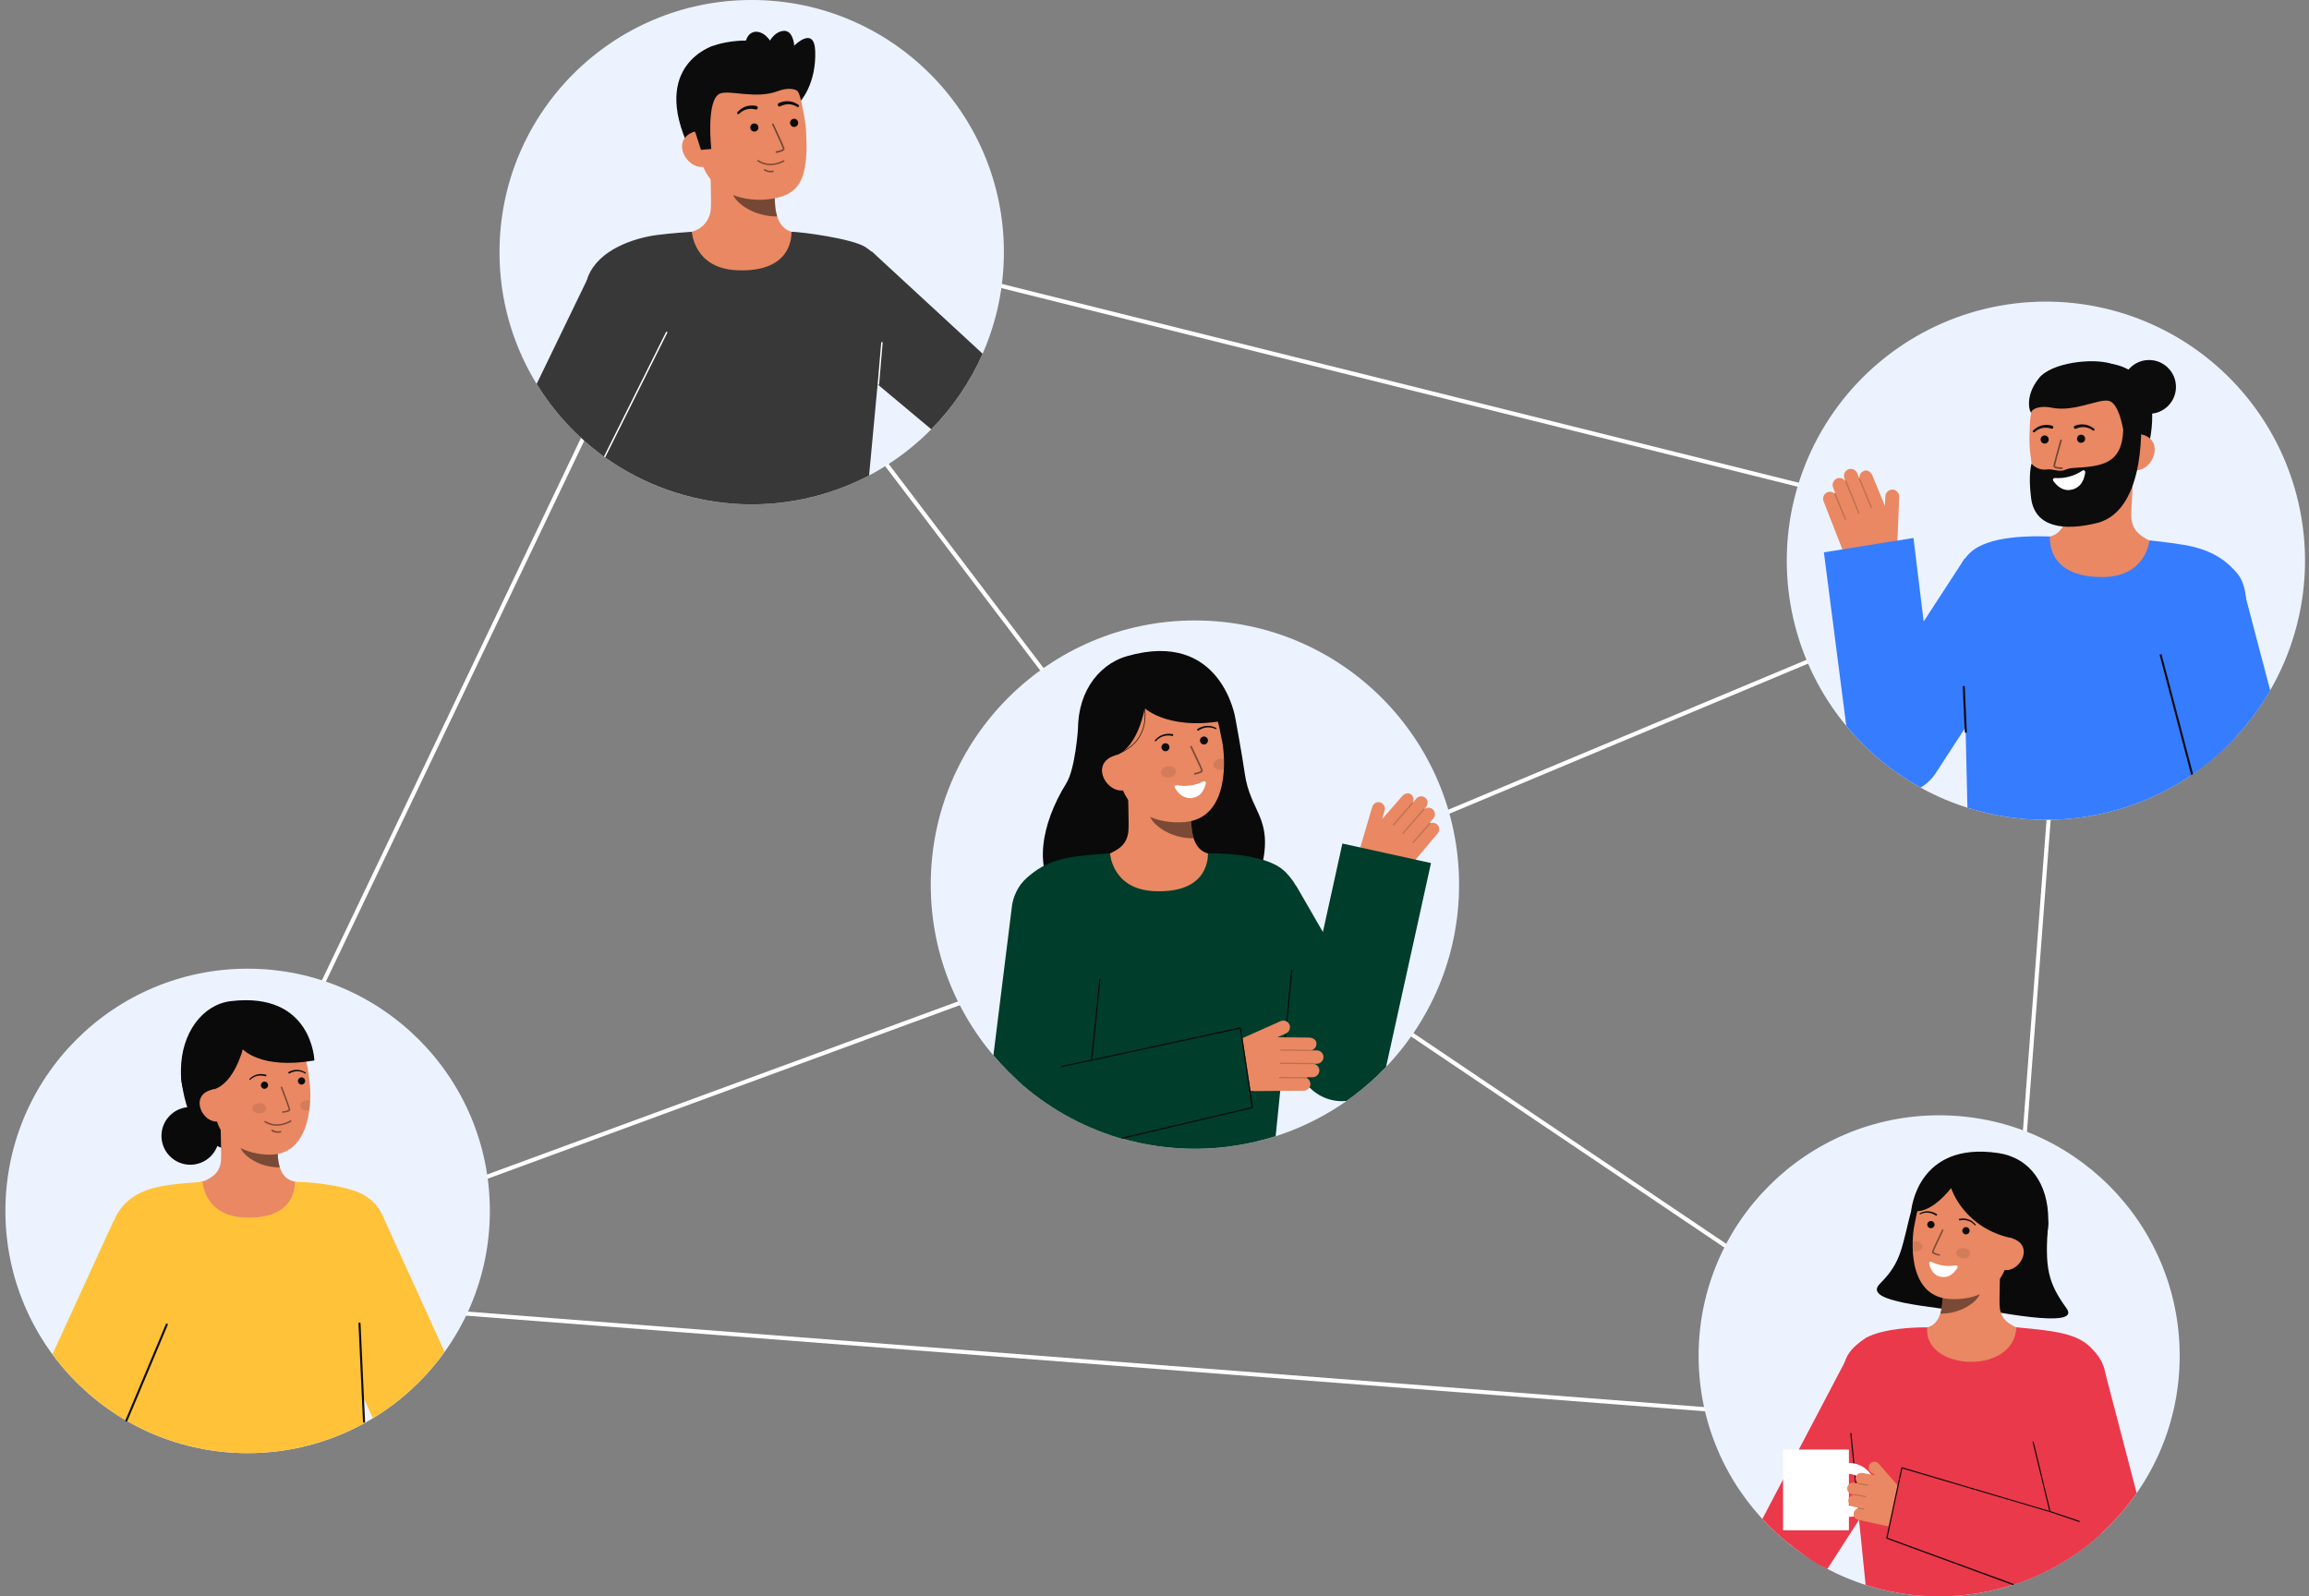 <svg width="405" height="280" viewBox="0 0 405 280" fill="none" xmlns="http://www.w3.org/2000/svg">
<rect x="0" y="0" width="405" height="280" fill="#808080" stroke="none"/>
<g clip-path="url(#clip0_344_3425)">
<path d="M121.577 36.3L121.29 36.228L30.269 226.788L351.136 251.557L351.498 251.585L363.255 96.894L363.278 96.589L121.577 36.3ZM213.752 158.847L31.532 225.822L121.559 37.343L213.752 158.847ZM214.286 159.421L349.826 250.729L32.505 226.235L214.286 159.421ZM214.454 158.577L122.398 37.249L361.748 96.951L214.454 158.577ZM350.851 250.548L215.093 159.093L362.488 97.426L350.851 250.548Z" fill="white"/>
<path d="M404.265 100.114C403.974 107.45 401.913 114.607 398.255 120.973C394.598 127.339 389.453 132.724 383.262 136.67C377.07 140.615 370.015 143.003 362.7 143.628C355.385 144.254 348.028 143.1 341.256 140.264C338.08 138.933 335.067 137.24 332.278 135.22C326.948 131.372 322.511 126.418 319.272 120.696V120.691C315.818 114.572 313.83 107.735 313.464 100.717C313.098 93.7 314.365 86.693 317.164 80.248C319.963 73.803 324.218 68.094 329.596 63.571C334.973 59.048 341.326 55.833 348.156 54.18C354.986 52.526 362.106 52.479 368.956 54.042C375.807 55.604 382.203 58.734 387.64 63.185C393.077 67.637 397.408 73.288 400.293 79.695C403.177 86.103 404.537 93.092 404.264 100.114L404.265 100.114Z" fill="white"/>
<path opacity="0.09" d="M404.265 100.114C403.974 107.45 401.913 114.607 398.255 120.973C394.598 127.339 389.453 132.724 383.262 136.67C377.07 140.615 370.015 143.003 362.7 143.628C355.385 144.254 348.028 143.1 341.256 140.264C338.08 138.933 335.067 137.24 332.278 135.22C326.948 131.372 322.511 126.418 319.272 120.696V120.691C315.818 114.572 313.83 107.735 313.464 100.717C313.098 93.7 314.365 86.693 317.164 80.248C319.963 73.803 324.218 68.094 329.596 63.571C334.973 59.048 341.326 55.833 348.156 54.18C354.986 52.526 362.106 52.479 368.956 54.042C375.807 55.604 382.203 58.734 387.64 63.185C393.077 67.637 397.408 73.288 400.293 79.695C403.177 86.103 404.537 93.092 404.264 100.114L404.265 100.114Z" fill="#367CFF"/>
<path d="M369.596 63.741C369.596 63.741 380.462 63.874 376.715 78.848L375.695 78.898L373.624 78.999" fill="#0C0C0C"/>
<path d="M357.463 94.558C357.514 94.553 357.714 103.893 368.57 103.501C376.086 103.23 379.067 95.383 379.239 95.389C378.437 95.186 377.086 94.883 376.735 94.678C375.58 93.999 374.145 93.282 373.854 90.976C373.686 89.647 374.32 82.904 374.257 81.564L362.654 83.684C362.706 86.513 363.577 93.099 359.589 94.104C358.925 94.271 358.212 94.419 357.463 94.558Z" fill="#E98862"/>
<path opacity="0.52" d="M362.189 91.528C362.392 90.955 362.532 90.36 362.605 89.756C362.785 88.378 362.814 86.985 362.691 85.601C365.041 85.376 367.281 84.496 369.156 83.062C369.339 83.858 370.381 87.352 370.024 88.089C369.356 89.483 366.377 91.691 362.189 91.528Z" fill="#0C0C0C"/>
<path d="M364.823 89.877C369.371 89.552 374.858 86.783 375.049 80.619L375.221 75.059C375.411 68.897 372.328 63.801 366.527 63.622C360.725 63.441 356.234 68.303 356.043 74.466L355.967 76.927C355.956 77.773 356.002 78.619 356.105 79.459C356.363 81.679 356.763 85.056 358.225 87.361C359.605 89.537 361.917 90.085 364.823 89.877Z" fill="#E98862"/>
<path d="M374.63 82.486C376.393 82.54 377.881 80.698 377.935 78.935C377.99 77.172 376.591 76.156 374.828 76.101L373.883 77.254L373.114 82.439L374.63 82.486Z" fill="#E98862"/>
<path d="M356.341 81.32C356.66 81.698 357.068 81.99 357.528 82.17C357.988 82.35 358.486 82.412 358.976 82.35C360.025 82.218 360.72 82.648 361.596 82.562C362.331 82.489 362.458 82.15 363.712 82.076C368.553 81.789 372.186 81.484 372.422 75.408L375.503 72.672C375.503 72.672 376.88 89.507 367.774 91.745C362.179 93.119 356.931 92.617 356.256 87.362C355.708 83.092 356.341 81.32 356.341 81.32Z" fill="#0C0C0C"/>
<path d="M358.634 77.804C359.029 77.804 359.349 77.484 359.349 77.089C359.349 76.694 359.029 76.374 358.634 76.374C358.239 76.374 357.919 76.694 357.919 77.089C357.919 77.484 358.239 77.804 358.634 77.804Z" fill="#0C0C0C"/>
<path d="M365.022 77.671C365.417 77.671 365.737 77.351 365.737 76.956C365.737 76.561 365.417 76.241 365.022 76.241C364.627 76.241 364.307 76.561 364.307 76.956C364.307 77.351 364.627 77.671 365.022 77.671Z" fill="#0C0C0C"/>
<path d="M372.927 79.621C372.927 79.621 372.49 70.888 369.855 70.302C368.1 69.911 363.784 72.332 359.841 71.505C358.116 71.143 356.465 71.541 356.283 72.356C356.211 72.679 354.846 69.818 357.621 66.337C359.83 63.565 367.015 62.785 370.211 63.765C379.061 66.48 375.185 76.493 375.185 76.493L374.733 79.492L372.927 79.621Z" fill="#0C0C0C"/>
<path d="M376.949 72.579C379.554 72.579 381.665 70.467 381.665 67.862C381.665 65.258 379.554 63.146 376.949 63.146C374.344 63.146 372.232 65.258 372.232 67.862C372.232 70.467 374.344 72.579 376.949 72.579Z" fill="#0C0C0C"/>
<g opacity="0.52">
<path d="M361.682 82.279H361.671C361.103 82.263 360.152 82.173 360.163 81.748C360.173 81.395 361.245 77.621 361.367 77.192C361.378 77.155 361.403 77.123 361.436 77.105C361.47 77.086 361.509 77.081 361.546 77.092C361.583 77.102 361.614 77.127 361.633 77.161C361.652 77.194 361.656 77.234 361.646 77.271C361.17 78.942 360.46 81.516 360.452 81.755C360.506 81.856 361.091 81.972 361.679 81.989C361.717 81.988 361.754 82.003 361.782 82.03C361.809 82.056 361.825 82.093 361.825 82.132C361.826 82.17 361.811 82.207 361.784 82.234C361.757 82.262 361.721 82.277 361.682 82.278V82.279Z" fill="#0C0C0C"/>
</g>
<path d="M359.952 74.66C359.365 74.486 358.742 74.474 358.148 74.624C357.856 74.695 357.577 74.811 357.319 74.966C357.064 75.118 356.829 75.301 356.619 75.512C356.583 75.545 356.561 75.59 356.558 75.639C356.556 75.688 356.572 75.735 356.605 75.772C356.637 75.808 356.683 75.83 356.732 75.832C356.78 75.835 356.828 75.818 356.864 75.786L356.876 75.776C357.071 75.6 357.287 75.45 357.52 75.328C357.749 75.206 357.995 75.12 358.25 75.072C358.753 74.974 359.273 75.01 359.758 75.178L359.776 75.184C359.81 75.198 359.847 75.204 359.883 75.203C359.92 75.202 359.956 75.194 359.99 75.179C360.023 75.163 360.053 75.142 360.078 75.115C360.103 75.088 360.122 75.057 360.135 75.022C360.148 74.988 360.153 74.951 360.152 74.915C360.15 74.878 360.141 74.842 360.125 74.809C360.11 74.775 360.088 74.746 360.06 74.721C360.033 74.697 360.001 74.678 359.967 74.666L359.952 74.66Z" fill="#0C0C0C"/>
<path d="M364.165 75.179C364.631 74.965 365.145 74.878 365.655 74.927C365.913 74.95 366.167 75.012 366.407 75.111C366.65 75.209 366.88 75.338 367.091 75.494L367.103 75.502C367.142 75.528 367.19 75.538 367.236 75.529C367.282 75.521 367.324 75.495 367.351 75.457C367.379 75.419 367.391 75.372 367.385 75.326C367.38 75.279 367.356 75.236 367.32 75.207C367.091 75.017 366.839 74.857 366.57 74.731C366.299 74.602 366.009 74.514 365.711 74.471C365.106 74.379 364.487 74.453 363.92 74.683C363.853 74.712 363.801 74.766 363.774 74.833C363.746 74.9 363.747 74.975 363.775 75.043C363.802 75.11 363.856 75.163 363.922 75.191C363.989 75.219 364.065 75.22 364.132 75.193L364.145 75.187L364.165 75.179Z" fill="#0C0C0C"/>
<path d="M393.13 117.879C392.726 120.932 392.331 125.126 391.979 129.463C390.602 130.929 389.129 132.302 387.57 133.573C386.58 134.378 385.557 135.143 384.503 135.868C378.802 139.76 372.292 142.304 365.463 143.309C358.634 144.315 351.666 143.754 345.086 141.671C344.996 137.643 344.874 132.21 344.753 127.232C344.613 121.49 344.473 116.349 344.397 114.66C344.085 107.956 342.308 103.483 343.652 99.825C344.053 98.743 344.699 97.767 345.539 96.975C348.669 93.911 356.444 93.981 359.563 94.102C359.617 94.104 358.653 101.301 368.913 101.214C376.455 101.153 377.02 94.779 377.02 94.779C377.02 94.779 380.737 95.166 383.204 95.594C387.241 96.302 389.865 97.782 391.908 99.993C393.813 102.055 394.937 104.243 393.13 117.879Z" fill="#367CFF"/>
<path d="M332.811 94.812L333.121 87.133C333.128 86.964 333.1 86.795 333.038 86.638C332.977 86.481 332.883 86.338 332.763 86.219C332.643 86.1 332.499 86.007 332.342 85.946C332.184 85.886 332.015 85.859 331.846 85.867C331.535 85.892 331.245 86.032 331.031 86.259C330.817 86.486 330.695 86.785 330.689 87.097L330.622 88.743L328.454 83.47C328.223 82.879 327.562 82.302 326.916 82.605C326.66 82.705 326.446 82.889 326.308 83.127C326.17 83.364 326.117 83.642 326.157 83.914C326.151 83.915 326.145 83.916 326.139 83.918C326.135 83.92 326.131 83.923 326.127 83.926L325.771 83.015C325.705 82.846 325.603 82.695 325.471 82.571C325.338 82.447 325.18 82.354 325.008 82.299C324.835 82.244 324.653 82.228 324.473 82.252C324.294 82.277 324.122 82.341 323.97 82.44C323.735 82.602 323.562 82.839 323.48 83.112C323.399 83.385 323.414 83.678 323.522 83.942L323.674 84.33C323.665 84.339 323.657 84.35 323.652 84.362C323.489 84.125 323.247 83.953 322.968 83.877C322.69 83.801 322.394 83.827 322.133 83.949C321.851 84.092 321.633 84.336 321.523 84.632C321.413 84.928 321.419 85.254 321.539 85.547L321.915 86.509C321.9 86.499 321.883 86.493 321.866 86.491C321.848 86.489 321.83 86.491 321.813 86.498C321.794 86.506 321.777 86.52 321.766 86.538C321.561 86.367 321.306 86.266 321.04 86.254C320.774 86.241 320.51 86.316 320.291 86.468C320.063 86.632 319.898 86.867 319.821 87.137C319.745 87.406 319.761 87.694 319.868 87.953L323.042 96.075C323.486 97.211 324.26 98.189 325.263 98.883C326.266 99.577 327.454 99.955 328.674 99.97C329.726 99.982 330.741 99.584 331.504 98.86C332.267 98.136 332.718 97.143 332.76 96.092L332.811 94.812Z" fill="#E98862"/>
<g opacity="0.2">
<path d="M328.277 89.143C328.249 89.154 328.219 89.153 328.192 89.142C328.165 89.13 328.143 89.108 328.132 89.081L326.077 84.063C326.071 84.049 326.067 84.034 326.066 84.019C326.066 84.004 326.069 83.989 326.074 83.975C326.08 83.96 326.088 83.947 326.099 83.936C326.109 83.926 326.122 83.917 326.136 83.911C326.15 83.905 326.166 83.903 326.181 83.903C326.196 83.903 326.211 83.906 326.225 83.913C326.239 83.919 326.251 83.928 326.262 83.939C326.272 83.951 326.28 83.964 326.285 83.978L328.34 88.996C328.346 89.01 328.348 89.024 328.348 89.039C328.348 89.054 328.345 89.068 328.34 89.082C328.334 89.096 328.326 89.108 328.315 89.118C328.305 89.129 328.292 89.137 328.279 89.142L328.277 89.143Z" fill="#0C0C0C"/>
</g>
<g opacity="0.2">
<path d="M326.088 90.111C326.061 90.122 326.03 90.121 326.003 90.109C325.976 90.098 325.955 90.076 325.944 90.048L323.65 84.448C323.64 84.421 323.64 84.39 323.652 84.363C323.663 84.336 323.685 84.315 323.712 84.304C323.739 84.294 323.769 84.295 323.796 84.306C323.823 84.317 323.844 84.338 323.856 84.365L326.15 89.965C326.161 89.992 326.161 90.023 326.149 90.051C326.138 90.078 326.116 90.1 326.088 90.111V90.111Z" fill="#0C0C0C"/>
</g>
<g opacity="0.2">
<path d="M323.724 91.173C323.697 91.183 323.666 91.183 323.639 91.171C323.612 91.159 323.591 91.138 323.58 91.11L321.751 86.643C321.739 86.616 321.739 86.585 321.751 86.558C321.762 86.53 321.784 86.508 321.812 86.497C321.839 86.486 321.87 86.486 321.898 86.498C321.925 86.509 321.947 86.531 321.958 86.558L323.789 91.024C323.8 91.052 323.8 91.083 323.788 91.11C323.777 91.138 323.755 91.159 323.727 91.171L323.724 91.173Z" fill="#0C0C0C"/>
</g>
<path d="M358.231 106.851L339.541 135.586C338.861 136.63 337.951 137.505 336.88 138.143C335.287 137.264 333.75 136.289 332.277 135.221C329.138 132.956 326.302 130.299 323.837 127.315L319.911 96.878L335.622 94.36L337.413 109.011L344.591 97.976L358.231 106.851Z" fill="#367CFF"/>
<path d="M360.422 83.848C362.137 83.962 363.84 83.501 365.263 82.539C365.312 82.506 365.37 82.487 365.429 82.486C365.489 82.484 365.547 82.5 365.598 82.531C365.649 82.561 365.691 82.606 365.717 82.659C365.744 82.712 365.755 82.772 365.749 82.831C365.634 83.843 365.134 85.705 363.01 85.943C361.638 86.096 360.644 85.042 360.143 84.342C360.109 84.293 360.089 84.236 360.085 84.177C360.082 84.117 360.096 84.058 360.125 84.006C360.155 83.954 360.198 83.912 360.251 83.884C360.304 83.856 360.363 83.844 360.422 83.848Z" fill="white"/>
<path d="M398.198 121.109C395.436 125.87 391.835 130.093 387.57 133.573C386.579 134.378 385.557 135.143 384.502 135.868L377.203 108.098L393.642 103.773L398.198 121.109Z" fill="#367CFF"/>
<path d="M384.662 135.76C384.61 135.794 384.554 135.832 384.502 135.868C384.451 135.904 384.398 135.94 384.346 135.974L378.783 114.818L379.134 114.727L384.662 135.76Z" fill="#0C0C0C"/>
<path d="M344.796 128.54C344.751 128.538 344.708 128.519 344.676 128.487C344.644 128.455 344.625 128.413 344.623 128.367L344.264 120.485C344.262 120.437 344.279 120.39 344.312 120.354C344.344 120.319 344.389 120.298 344.437 120.296C344.485 120.293 344.532 120.31 344.567 120.343C344.603 120.375 344.624 120.42 344.626 120.468L344.984 128.351C344.986 128.399 344.97 128.446 344.937 128.481C344.905 128.516 344.86 128.538 344.812 128.54H344.796Z" fill="#0C0C0C"/>
<path d="M209.59 201.493C235.178 201.493 255.921 180.75 255.921 155.162C255.921 129.573 235.178 108.83 209.59 108.83C184.002 108.83 163.258 129.573 163.258 155.162C163.258 180.75 184.002 201.493 209.59 201.493Z" fill="white"/>
<path opacity="0.09" d="M255.921 155.16C255.921 164.324 253.204 173.281 248.113 180.9C243.022 188.519 235.786 194.458 227.321 197.964C218.855 201.471 209.539 202.388 200.552 200.601C191.565 198.813 183.309 194.4 176.83 187.921C170.35 181.442 165.938 173.186 164.15 164.199C162.362 155.212 163.28 145.896 166.787 137.43C170.293 128.964 176.231 121.728 183.851 116.638C191.47 111.547 200.427 108.829 209.591 108.829C215.681 108.807 221.716 109.99 227.347 112.31C232.978 114.631 238.095 118.042 242.402 122.349C246.708 126.656 250.12 131.772 252.44 137.404C254.761 143.035 255.944 149.07 255.921 155.16Z" fill="#367CFF"/>
<path d="M189.081 127.835C189.081 127.835 188.615 134.829 187.041 137.366C182.511 144.672 181.199 152.89 185.735 157.184C190.272 161.479 219.207 161.538 221.399 151.662C223.243 143.348 219.284 142.454 218.321 135.595C217.884 132.492 216.685 125.985 216.685 125.985" fill="#0A0A0A"/>
<path d="M213.909 150.212C213.859 150.205 213.305 159.402 202.621 158.602C195.225 158.048 192.588 150.2 192.418 150.2C193.215 150.031 194.558 149.785 194.913 149.596C196.078 148.97 197.519 148.319 197.894 146.057C198.111 144.755 197.743 138.084 197.858 136.765L209.211 139.299C209.053 142.084 207.942 148.543 211.834 149.685C212.48 149.873 213.177 150.047 213.909 150.212Z" fill="#E98862"/>
<path opacity="0.5" d="M209.369 147.046C209.191 146.472 209.077 145.882 209.028 145.283C208.903 143.919 208.928 142.544 209.102 141.185C206.794 140.874 204.62 139.922 202.827 138.437C202.616 139.215 201.457 142.617 201.778 143.357C202.386 144.755 205.236 147.046 209.369 147.046Z" fill="#0C0C0C"/>
<path d="M207.901 144.181C203.425 144.615 197.633 142.823 196.433 136.862L195.351 131.484C194.151 125.523 196.309 120.06 201.922 118.931C207.534 117.801 212.702 121.788 213.902 127.75L214.381 130.131C214.842 132.419 215.887 143.408 207.901 144.181Z" fill="#E98862"/>
<path opacity="0.1" d="M205.055 136.37C205.791 136.282 206.336 135.773 206.272 135.232C206.207 134.692 205.558 134.325 204.821 134.413C204.085 134.501 203.54 135.01 203.605 135.551C203.669 136.091 204.318 136.458 205.055 136.37Z" fill="#0C0C0C"/>
<path opacity="0.1" d="M212.839 134.209C212.905 134.748 213.554 135.113 214.291 135.028C214.418 135.012 214.544 134.984 214.665 134.943C214.699 134.3 214.701 133.681 214.682 133.108C214.478 133.057 214.266 133.045 214.057 133.072C213.32 133.158 212.775 133.667 212.839 134.209Z" fill="#0C0C0C"/>
<path opacity="0.5" d="M209.584 135.876H209.595C209.823 135.828 210.047 135.768 210.268 135.695C210.597 135.587 211.027 135.404 210.969 135.106C210.9 134.766 209.233 131.289 209.042 130.894C209.025 130.861 208.995 130.837 208.96 130.826C208.925 130.814 208.886 130.817 208.853 130.833C208.82 130.849 208.794 130.877 208.781 130.912C208.767 130.946 208.768 130.985 208.782 131.019C209.493 132.502 210.639 134.934 210.685 135.163C210.649 135.27 210.103 135.478 209.538 135.592C209.502 135.6 209.471 135.621 209.451 135.652C209.43 135.682 209.422 135.72 209.428 135.756C209.434 135.792 209.453 135.825 209.482 135.847C209.511 135.87 209.548 135.88 209.584 135.877V135.876Z" fill="#0C0C0C"/>
<path d="M190.872 133.414L195.904 132.431C199.705 130.84 200.784 124.217 200.784 124.217C200.784 124.217 205.474 128.685 216.685 125.983C216.685 125.983 214.25 110.333 197.696 115.083C192.358 116.615 188.578 122.056 189.14 129.262C189.534 134.313 190.872 133.414 190.872 133.414Z" fill="#0A0A0A"/>
<path d="M197.147 138.607C195.442 138.95 193.692 137.404 193.35 135.698C193.008 133.992 194.2 132.774 195.906 132.431L197.014 133.396L198.615 138.312L197.147 138.607Z" fill="#E98862"/>
<path d="M210.252 128.121C210.678 127.819 211.178 127.635 211.698 127.589C211.96 127.564 212.223 127.579 212.48 127.632C212.74 127.685 212.991 127.77 213.23 127.885L213.237 127.889C213.263 127.899 213.293 127.899 213.319 127.889C213.345 127.879 213.367 127.859 213.379 127.833C213.391 127.808 213.393 127.778 213.384 127.751C213.375 127.725 213.356 127.702 213.331 127.689C213.079 127.555 212.811 127.455 212.533 127.389C212.254 127.32 211.966 127.295 211.679 127.313C211.098 127.345 210.536 127.532 210.052 127.855C210.033 127.867 210.017 127.882 210.004 127.901C209.991 127.919 209.982 127.94 209.978 127.962C209.974 127.983 209.973 128.006 209.978 128.028C209.982 128.049 209.991 128.07 210.003 128.089C210.016 128.107 210.032 128.123 210.051 128.135C210.07 128.147 210.09 128.155 210.112 128.159C210.134 128.162 210.157 128.162 210.178 128.157C210.2 128.152 210.22 128.142 210.238 128.129L210.242 128.127L210.252 128.121Z" fill="#0C0C0C"/>
<path d="M205.656 128.756C205.084 128.642 204.493 128.684 203.944 128.877C203.672 128.971 203.416 129.105 203.184 129.275C202.953 129.442 202.744 129.638 202.562 129.858C202.543 129.879 202.534 129.908 202.536 129.936C202.538 129.965 202.551 129.992 202.572 130.011C202.593 130.03 202.621 130.041 202.649 130.04C202.678 130.039 202.705 130.027 202.725 130.007L202.731 130C202.907 129.802 203.106 129.627 203.326 129.479C203.543 129.331 203.781 129.217 204.032 129.14C204.531 128.983 205.062 128.962 205.572 129.077L205.584 129.08C205.606 129.086 205.628 129.087 205.65 129.084C205.672 129.081 205.693 129.074 205.712 129.062C205.731 129.051 205.747 129.036 205.761 129.018C205.774 129.001 205.783 128.98 205.788 128.959C205.794 128.937 205.794 128.915 205.791 128.893C205.787 128.871 205.779 128.851 205.768 128.832C205.756 128.813 205.741 128.797 205.723 128.784C205.705 128.771 205.684 128.762 205.663 128.758L205.656 128.756Z" fill="#0C0C0C"/>
<path d="M195.908 132.348C199.29 131.089 200.412 128.753 200.758 127.015C200.982 125.856 200.961 124.662 200.697 123.512L200.592 123.541C200.852 124.676 200.872 125.854 200.651 126.998C200.31 128.707 199.204 131.006 195.87 132.246L195.908 132.348Z" fill="#0C0C0C"/>
<path d="M238.672 148.381L240.697 141.509C240.742 141.359 240.817 141.219 240.919 141.098C241.02 140.978 241.146 140.88 241.287 140.811C241.429 140.742 241.583 140.703 241.74 140.697C241.897 140.691 242.054 140.718 242.2 140.775C242.467 140.89 242.682 141.1 242.803 141.365C242.924 141.629 242.942 141.929 242.855 142.206L242.421 143.679L245.912 139.673C246.292 139.221 247.048 138.909 247.527 139.369C247.723 139.534 247.857 139.761 247.908 140.012C247.959 140.263 247.923 140.524 247.806 140.752C247.811 140.754 247.816 140.757 247.82 140.761C247.823 140.764 247.826 140.768 247.828 140.771L248.415 140.074C248.524 139.945 248.66 139.842 248.813 139.772C248.967 139.702 249.134 139.667 249.303 139.67C249.472 139.673 249.638 139.714 249.789 139.789C249.94 139.865 250.072 139.973 250.176 140.106C250.336 140.318 250.417 140.579 250.408 140.845C250.398 141.11 250.297 141.365 250.122 141.565L249.873 141.862C249.878 141.873 249.881 141.885 249.882 141.898C250.097 141.737 250.363 141.657 250.631 141.674C250.9 141.69 251.153 141.802 251.347 141.988C251.553 142.198 251.673 142.478 251.681 142.772C251.69 143.067 251.587 143.353 251.394 143.575L250.774 144.312C250.79 144.308 250.807 144.307 250.823 144.311C250.839 144.314 250.854 144.322 250.867 144.332C250.882 144.346 250.892 144.363 250.897 144.383C251.129 144.292 251.384 144.281 251.623 144.35C251.862 144.419 252.072 144.564 252.22 144.764C252.371 144.977 252.446 145.234 252.433 145.495C252.42 145.756 252.319 146.005 252.147 146.201L246.917 152.421C246.185 153.291 245.21 153.923 244.117 154.235C243.024 154.547 241.862 154.526 240.781 154.174C239.849 153.87 239.073 153.215 238.616 152.348C238.159 151.481 238.059 150.469 238.336 149.529L238.672 148.381Z" fill="#E98862"/>
<g opacity="0.2">
<path d="M244.368 144.735C244.389 144.752 244.416 144.76 244.443 144.758C244.47 144.756 244.495 144.743 244.513 144.723L247.827 140.909C247.845 140.888 247.854 140.861 247.852 140.834C247.85 140.806 247.838 140.78 247.817 140.762C247.796 140.744 247.768 140.735 247.741 140.737C247.713 140.739 247.687 140.751 247.669 140.772L244.355 144.586C244.346 144.596 244.339 144.608 244.334 144.621C244.33 144.634 244.328 144.648 244.329 144.662C244.33 144.675 244.334 144.689 244.34 144.701C244.346 144.713 244.355 144.724 244.365 144.733L244.368 144.735Z" fill="#0C0C0C"/>
</g>
<g opacity="0.2">
<path d="M246.011 146.244C246.032 146.261 246.058 146.269 246.085 146.267C246.112 146.265 246.137 146.252 246.155 146.232L249.854 141.976C249.863 141.965 249.87 141.953 249.874 141.94C249.879 141.927 249.88 141.914 249.879 141.9C249.878 141.886 249.875 141.873 249.869 141.861C249.862 141.848 249.854 141.837 249.843 141.828C249.822 141.811 249.795 141.803 249.768 141.804C249.74 141.806 249.715 141.819 249.696 141.839L246 146.095C245.991 146.105 245.984 146.117 245.98 146.13C245.975 146.143 245.973 146.157 245.974 146.171C245.975 146.184 245.979 146.198 245.985 146.21C245.991 146.222 246 146.233 246.01 146.242L246.011 146.244Z" fill="#0C0C0C"/>
</g>
<g opacity="0.2">
<path d="M247.779 147.888C247.8 147.905 247.826 147.913 247.853 147.911C247.88 147.909 247.906 147.896 247.923 147.876L250.874 144.481C250.89 144.46 250.898 144.433 250.896 144.407C250.893 144.38 250.88 144.355 250.86 144.338C250.84 144.32 250.814 144.311 250.787 144.312C250.76 144.313 250.735 144.325 250.716 144.344L247.765 147.739C247.756 147.749 247.749 147.761 247.745 147.774C247.741 147.787 247.739 147.801 247.74 147.815C247.741 147.828 247.745 147.842 247.751 147.854C247.757 147.866 247.765 147.877 247.776 147.886L247.779 147.888Z" fill="#0C0C0C"/>
</g>
<path d="M250.997 151.38L243.168 186.901C243.15 186.98 243.132 187.063 243.11 187.143C241.352 188.983 239.447 190.677 237.414 192.209C237.006 192.513 236.597 192.813 236.177 193.103C235.918 193.132 235.657 193.146 235.396 193.146C234.001 193.146 232.63 192.778 231.421 192.081C230.213 191.383 229.209 190.38 228.511 189.172L213.589 163.353L227.368 155.394L232.037 163.473L235.458 147.955L250.997 151.38Z" fill="#003D2B"/>
<path d="M226.902 167.575C226.855 168.138 226.761 169.144 226.63 170.468C225.979 177.234 224.457 192.314 223.752 199.283C214.843 202.131 205.282 202.228 196.318 199.562H196.314C189.693 197.58 183.601 194.14 178.485 189.494C178.514 183.263 178.424 176.254 178.004 171.748C176.749 158.284 177.936 156.176 179.885 154.227C180.044 154.067 180.21 153.912 180.377 153.76C182.391 151.93 184.919 150.737 188.604 150.237C191.041 149.909 194.708 149.67 194.708 149.67C194.708 149.67 195.019 155.955 202.422 156.302C212.501 156.776 211.828 149.67 211.879 149.67C214.414 149.67 220.056 149.829 223.614 151.641C223.618 151.641 223.618 151.641 223.621 151.644C224.338 151.993 224.99 152.462 225.549 153.03C229.625 157.348 227.614 159.194 226.902 167.575Z" fill="#003D2B"/>
<path d="M211.084 137.051C209.63 137.791 207.971 138.024 206.369 137.716C206.313 137.705 206.256 137.711 206.203 137.732C206.151 137.753 206.106 137.788 206.072 137.834C206.039 137.879 206.02 137.934 206.017 137.99C206.013 138.046 206.026 138.103 206.053 138.152C206.532 138.993 207.664 140.432 209.607 139.846C210.862 139.467 211.336 138.177 211.512 137.378C211.524 137.322 211.52 137.265 211.501 137.212C211.481 137.159 211.447 137.112 211.402 137.078C211.357 137.044 211.303 137.023 211.247 137.018C211.191 137.013 211.134 137.025 211.084 137.051Z" fill="white"/>
<path d="M211.176 130.582C211.564 130.582 211.879 130.268 211.879 129.88C211.879 129.492 211.564 129.177 211.176 129.177C210.788 129.177 210.474 129.492 210.474 129.88C210.474 130.268 210.788 130.582 211.176 130.582Z" fill="#0C0C0C"/>
<path d="M204.423 131.765C204.811 131.765 205.125 131.45 205.125 131.062C205.125 130.674 204.811 130.36 204.423 130.36C204.035 130.36 203.72 130.674 203.72 131.062C203.72 131.45 204.035 131.765 204.423 131.765Z" fill="#0C0C0C"/>
<path d="M225.347 182.743C225.343 182.743 225.338 182.743 225.333 182.743C225.305 182.739 225.279 182.724 225.262 182.701C225.244 182.678 225.237 182.649 225.241 182.621L226.483 170.105C226.485 170.09 226.489 170.077 226.496 170.064C226.503 170.052 226.513 170.041 226.525 170.032C226.536 170.024 226.549 170.017 226.563 170.014C226.577 170.01 226.591 170.01 226.606 170.012C226.634 170.016 226.66 170.031 226.677 170.054C226.695 170.077 226.702 170.106 226.698 170.134L225.456 182.65C225.452 182.676 225.439 182.7 225.419 182.717C225.399 182.734 225.373 182.743 225.347 182.743Z" fill="#0C0C0C"/>
<path d="M217.828 182.14L224.618 179.108C224.767 179.042 224.928 179.007 225.091 179.006C225.255 179.006 225.416 179.039 225.566 179.104C225.715 179.169 225.85 179.265 225.961 179.385C226.071 179.504 226.156 179.646 226.209 179.8C226.298 180.088 226.278 180.399 226.151 180.673C226.024 180.947 225.8 181.163 225.522 181.281L224.066 181.932L229.583 181.989C230.198 181.985 230.952 182.372 230.912 183.06C230.914 183.326 230.825 183.585 230.661 183.794C230.497 184.003 230.267 184.151 230.008 184.212C230.009 184.218 230.01 184.224 230.01 184.23C230.01 184.234 230.009 184.239 230.008 184.243L230.954 184.237C231.129 184.235 231.302 184.273 231.461 184.348C231.619 184.422 231.759 184.53 231.87 184.665C231.982 184.8 232.061 184.959 232.104 185.128C232.146 185.298 232.15 185.475 232.116 185.647C232.055 185.916 231.904 186.156 231.688 186.328C231.471 186.499 231.203 186.59 230.927 186.587L230.524 186.59C230.519 186.602 230.512 186.613 230.503 186.622C230.775 186.683 231.017 186.839 231.185 187.062C231.353 187.285 231.436 187.561 231.419 187.839C231.392 188.144 231.251 188.427 231.025 188.632C230.798 188.837 230.503 188.949 230.197 188.946L229.197 188.953C229.211 188.963 229.223 188.976 229.231 188.991C229.239 189.006 229.243 189.023 229.244 189.041C229.243 189.061 229.236 189.081 229.224 189.098C229.452 189.22 229.634 189.413 229.741 189.649C229.848 189.884 229.874 190.148 229.816 190.4C229.751 190.663 229.598 190.896 229.384 191.061C229.169 191.227 228.905 191.315 228.634 191.312L220.197 191.372C219.017 191.381 217.861 191.036 216.877 190.383C215.894 189.731 215.128 188.799 214.678 187.708C214.289 186.767 214.282 185.712 214.66 184.767C215.037 183.821 215.768 183.06 216.697 182.645L217.828 182.14Z" fill="#E98862"/>
<g opacity="0.2">
<path d="M224.547 184.183C224.547 184.212 224.558 184.24 224.579 184.26C224.599 184.28 224.627 184.292 224.655 184.292L229.901 184.339C229.93 184.339 229.958 184.328 229.978 184.308C229.999 184.288 230.011 184.26 230.011 184.231C230.011 184.203 230 184.175 229.98 184.154C229.959 184.134 229.932 184.122 229.903 184.122L224.656 184.075C224.628 184.075 224.6 184.086 224.58 184.106C224.559 184.127 224.548 184.154 224.548 184.183H224.547Z" fill="#0C0C0C"/>
</g>
<g opacity="0.2">
<path d="M224.462 186.498C224.462 186.526 224.474 186.554 224.494 186.574C224.514 186.595 224.542 186.606 224.571 186.606L230.425 186.659C230.454 186.659 230.481 186.647 230.502 186.627C230.522 186.607 230.533 186.579 230.533 186.55C230.533 186.522 230.521 186.495 230.501 186.475C230.481 186.454 230.454 186.443 230.425 186.442L224.57 186.389C224.542 186.389 224.514 186.401 224.494 186.421C224.473 186.441 224.462 186.469 224.462 186.498Z" fill="#0C0C0C"/>
</g>
<g opacity="0.2">
<path d="M224.356 189.001C224.356 189.03 224.367 189.058 224.388 189.078C224.408 189.098 224.436 189.11 224.464 189.11L229.134 189.152C229.163 189.152 229.191 189.141 229.211 189.12C229.232 189.1 229.243 189.072 229.243 189.043C229.243 189.015 229.232 188.987 229.211 188.967C229.191 188.946 229.163 188.935 229.134 188.935L224.464 188.893C224.436 188.893 224.408 188.905 224.388 188.925C224.367 188.945 224.356 188.973 224.356 189.002V189.001Z" fill="#0C0C0C"/>
</g>
<path d="M219.773 194.231L196.317 199.561H196.314C189.693 197.58 183.601 194.139 178.485 189.493C177.935 188.994 177.397 188.483 176.872 187.96C175.956 187.045 175.079 186.094 174.243 185.107L177.526 158.692C177.885 156.563 179.074 154.663 180.833 153.411C182.592 152.159 184.776 151.656 186.905 152.015C189.035 152.373 190.935 153.562 192.187 155.321C193.439 157.08 193.941 159.265 193.583 161.394L191.507 186.195L217.661 180.275L219.773 194.231Z" fill="#003D2B"/>
<path d="M186.217 187.169C186.203 187.17 186.188 187.169 186.175 187.164C186.161 187.16 186.149 187.153 186.138 187.143C186.127 187.134 186.118 187.123 186.112 187.11C186.105 187.097 186.101 187.083 186.1 187.069C186.099 187.055 186.101 187.04 186.106 187.027C186.11 187.013 186.117 187.001 186.126 186.99C186.136 186.979 186.147 186.97 186.16 186.964C186.173 186.957 186.186 186.953 186.201 186.952L191.444 185.831C191.458 185.829 191.472 185.83 191.486 185.833C191.5 185.837 191.513 185.843 191.525 185.851C191.536 185.86 191.546 185.87 191.553 185.883C191.561 185.895 191.565 185.908 191.568 185.922C191.57 185.937 191.569 185.951 191.565 185.965C191.562 185.979 191.556 185.992 191.547 186.003C191.539 186.015 191.528 186.024 191.516 186.032C191.504 186.039 191.49 186.044 191.476 186.046L186.231 187.167C186.226 187.168 186.222 187.169 186.217 187.169Z" fill="#0C0C0C"/>
<path d="M219.773 194.231C219.779 194.259 219.774 194.288 219.759 194.312C219.744 194.336 219.721 194.354 219.693 194.361L196.907 199.732C196.762 199.692 196.621 199.652 196.48 199.608L219.534 194.18L217.48 180.438L191.482 186.047C191.465 186.05 191.448 186.048 191.432 186.043C191.415 186.039 191.4 186.03 191.388 186.018C191.377 186.005 191.369 185.99 191.364 185.974C191.359 185.958 191.357 185.941 191.359 185.924L192.816 171.752C192.819 171.738 192.824 171.724 192.832 171.712C192.84 171.7 192.85 171.69 192.862 171.682C192.873 171.674 192.887 171.668 192.901 171.665C192.915 171.662 192.929 171.662 192.943 171.664C192.971 171.669 192.997 171.684 193.014 171.707C193.031 171.731 193.038 171.759 193.033 171.788L191.598 185.816L217.527 180.196C217.541 180.192 217.556 180.191 217.57 180.194C217.585 180.196 217.599 180.202 217.61 180.21C217.623 180.217 217.634 180.226 217.643 180.237C217.651 180.249 217.658 180.261 217.661 180.275L219.773 194.231Z" fill="#0C0C0C"/>
<path d="M43.435 254.876C66.898 254.876 85.919 235.855 85.919 212.392C85.919 188.93 66.898 169.909 43.435 169.909C19.973 169.909 0.952 188.93 0.952 212.392C0.952 235.855 19.973 254.876 43.435 254.876Z" fill="white"/>
<path opacity="0.09" d="M43.435 254.876C66.898 254.876 85.919 235.855 85.919 212.392C85.919 188.93 66.898 169.909 43.435 169.909C19.973 169.909 0.952 188.93 0.952 212.392C0.952 235.855 19.973 254.876 43.435 254.876Z" fill="#367CFF"/>
<path d="M31.736 188.296C31.736 188.296 32.196 201.091 40.736 201.679L42.183 184.807L31.736 188.296Z" fill="#0A0A0A"/>
<path d="M33.38 204.293C36.174 204.293 38.44 202.027 38.44 199.233C38.44 196.439 36.174 194.174 33.38 194.174C30.586 194.174 28.321 196.439 28.321 199.233C28.321 202.027 30.586 204.293 33.38 204.293Z" fill="#0A0A0A"/>
<path d="M53.177 207.617C53.131 207.61 52.632 215.907 42.993 215.184C36.321 214.685 33.942 207.606 33.789 207.606C34.552 207.479 35.304 207.297 36.039 207.06C37.09 206.495 38.39 205.908 38.729 203.868C38.924 202.692 38.593 196.675 38.695 195.485L48.937 197.772C48.792 200.284 47.792 206.11 51.303 207.141C51.887 207.312 52.516 207.469 53.177 207.617Z" fill="#E98862"/>
<path opacity="0.5" d="M49.079 204.759C48.919 204.242 48.815 203.708 48.771 203.168C48.658 201.937 48.681 200.698 48.838 199.472C46.756 199.191 44.795 198.331 43.178 196.992C42.988 197.694 41.942 200.763 42.231 201.43C42.779 202.694 45.351 204.759 49.079 204.759Z" fill="#0C0C0C"/>
<path d="M47.475 202.525C43.419 202.577 38.348 200.53 37.719 195.081L37.152 190.163C36.523 184.713 38.876 179.964 44.007 179.374C49.137 178.782 53.481 182.757 54.11 188.206L54.361 190.383C54.603 192.475 54.713 202.433 47.475 202.525Z" fill="#E98862"/>
<path d="M52.89 190.236C53.241 190.236 53.526 189.951 53.526 189.6C53.526 189.249 53.241 188.965 52.89 188.965C52.539 188.965 52.255 189.249 52.255 189.6C52.255 189.951 52.539 190.236 52.89 190.236Z" fill="#0C0C0C"/>
<path d="M46.389 190.979C46.739 190.979 47.024 190.695 47.024 190.344C47.024 189.993 46.739 189.708 46.389 189.708C46.038 189.708 45.753 189.993 45.753 190.344C45.753 190.695 46.038 190.979 46.389 190.979Z" fill="#0C0C0C"/>
<path opacity="0.5" d="M49.616 195.187H49.626C49.834 195.162 50.04 195.125 50.244 195.077C50.548 195.003 50.95 194.873 50.918 194.6C50.882 194.29 49.646 191.038 49.505 190.668C49.499 190.652 49.49 190.638 49.478 190.625C49.466 190.613 49.452 190.603 49.436 190.596C49.421 190.589 49.404 190.585 49.387 190.585C49.37 190.584 49.353 190.587 49.337 190.593C49.321 190.599 49.306 190.608 49.294 190.62C49.281 190.632 49.271 190.646 49.264 190.662C49.257 190.677 49.254 190.694 49.253 190.711C49.252 190.728 49.255 190.745 49.261 190.761C49.789 192.146 50.636 194.421 50.659 194.63C50.334 194.813 49.969 194.916 49.596 194.929C49.562 194.932 49.53 194.948 49.507 194.974C49.485 195 49.474 195.034 49.476 195.069C49.479 195.103 49.495 195.135 49.521 195.158C49.547 195.18 49.581 195.191 49.616 195.189V195.187Z" fill="#0C0C0C"/>
<path opacity="0.5" d="M48.698 197.455C49.531 197.407 50.342 197.164 51.064 196.746C51.092 196.729 51.113 196.701 51.121 196.668C51.13 196.636 51.126 196.602 51.109 196.572C51.093 196.543 51.066 196.521 51.034 196.511C51.002 196.501 50.968 196.503 50.938 196.518C49.378 197.381 47.886 197.431 46.624 196.663C46.598 196.646 46.572 196.632 46.545 196.618C46.514 196.606 46.479 196.606 46.448 196.619C46.417 196.632 46.392 196.656 46.378 196.687C46.365 196.717 46.364 196.752 46.375 196.784C46.386 196.815 46.409 196.841 46.439 196.856C46.449 196.861 46.465 196.871 46.488 196.886C47.152 197.291 47.921 197.489 48.698 197.455Z" fill="#0C0C0C"/>
<path d="M32.98 191.561L37.578 191.057C41.114 189.915 42.584 184.041 42.584 184.041C42.584 184.041 45.753 187.645 55.144 186C55.144 186 54.78 173.893 40.497 175.597C35.524 176.191 31.774 181.178 31.736 187.699C31.709 192.268 32.98 191.561 32.98 191.561Z" fill="#0A0A0A"/>
<path d="M38.228 196.704C36.669 196.885 35.213 195.361 35.033 193.802C34.854 192.243 36.018 191.238 37.577 191.058L38.501 192.01L39.569 196.549L38.228 196.704Z" fill="#E98862"/>
<path d="M50.641 188.014C51.101 187.759 51.62 187.633 52.146 187.648C52.405 187.653 52.662 187.698 52.908 187.78C53.153 187.861 53.386 187.972 53.603 188.11C53.625 188.124 53.64 188.146 53.647 188.171C53.653 188.196 53.649 188.222 53.636 188.245C53.623 188.267 53.602 188.283 53.578 188.291C53.553 188.298 53.526 188.295 53.504 188.283L53.497 188.28C53.292 188.158 53.072 188.062 52.843 187.995C52.616 187.927 52.38 187.894 52.143 187.897C51.671 187.9 51.209 188.027 50.802 188.266L50.792 188.272C50.776 188.283 50.757 188.29 50.737 188.294C50.717 188.298 50.697 188.297 50.677 188.293C50.658 188.288 50.639 188.28 50.623 188.268C50.607 188.257 50.593 188.242 50.582 188.224C50.572 188.207 50.565 188.188 50.562 188.168C50.559 188.148 50.56 188.128 50.565 188.109C50.571 188.089 50.58 188.071 50.592 188.055C50.604 188.039 50.619 188.026 50.637 188.016L50.641 188.014Z" fill="#0C0C0C"/>
<path d="M46.52 188.772C46.07 188.629 45.591 188.609 45.131 188.712C44.899 188.763 44.676 188.848 44.47 188.965C44.262 189.082 44.069 189.224 43.896 189.389L43.891 189.394C43.871 189.408 43.847 189.415 43.822 189.413C43.798 189.411 43.775 189.4 43.758 189.382C43.742 189.364 43.732 189.34 43.731 189.316C43.731 189.292 43.739 189.268 43.755 189.249C43.935 189.065 44.138 188.905 44.358 188.772C44.58 188.637 44.82 188.536 45.072 188.472C45.581 188.34 46.116 188.348 46.621 188.493C46.64 188.498 46.658 188.507 46.675 188.519C46.691 188.531 46.704 188.547 46.714 188.564C46.724 188.582 46.73 188.601 46.732 188.621C46.735 188.641 46.733 188.661 46.727 188.681C46.721 188.7 46.712 188.718 46.699 188.733C46.686 188.749 46.67 188.762 46.652 188.771C46.634 188.78 46.615 188.786 46.595 188.787C46.575 188.789 46.554 188.786 46.535 188.78H46.531L46.52 188.772Z" fill="#0C0C0C"/>
<path opacity="0.52" d="M48.785 198.687C48.936 198.681 49.086 198.662 49.234 198.63C49.267 198.622 49.295 198.601 49.313 198.573C49.331 198.544 49.337 198.51 49.33 198.477C49.323 198.443 49.304 198.414 49.276 198.395C49.248 198.376 49.213 198.369 49.18 198.375C48.95 198.442 48.707 198.46 48.47 198.426C48.232 198.392 48.004 198.308 47.802 198.179C47.775 198.157 47.74 198.147 47.706 198.151C47.672 198.154 47.64 198.171 47.618 198.198C47.596 198.224 47.586 198.259 47.59 198.293C47.593 198.328 47.61 198.359 47.637 198.381C47.973 198.613 48.379 198.721 48.785 198.687Z" fill="#0C0C0C"/>
<path opacity="0.1" d="M45.507 195.288C46.176 195.264 46.704 194.848 46.687 194.357C46.67 193.867 46.114 193.488 45.445 193.511C44.776 193.535 44.248 193.951 44.265 194.442C44.282 194.933 44.838 195.311 45.507 195.288Z" fill="#0C0C0C"/>
<path opacity="0.1" d="M52.667 193.934C52.686 194.424 53.241 194.802 53.91 194.779C54.026 194.775 54.141 194.759 54.253 194.731C54.332 194.156 54.381 193.6 54.407 193.083C54.227 193.022 54.037 192.995 53.847 193.003C53.18 193.025 52.652 193.441 52.667 193.934Z" fill="#0C0C0C"/>
<path d="M67.572 216.356C67.543 219.253 66.549 222.707 66.194 226.88C66.1 227.994 63.709 231.216 63.362 234.8C62.925 239.364 63.898 246.481 64.028 249.558C57.308 253.277 49.706 255.106 42.031 254.851C34.355 254.596 26.891 252.267 20.432 248.112C20.259 240.206 20.053 230.446 19.789 228.106C18.932 220.381 19.163 215.495 20.4 213.21C22.421 209.478 26.02 208.339 29.784 207.825C32.084 207.514 35.538 207.293 35.538 207.293C35.538 207.293 35.831 213.214 42.811 213.543C52.311 213.991 51.678 207.293 51.725 207.293C55.172 207.293 61.703 208.118 64.205 209.825C66.86 211.63 67.605 213.77 67.572 216.356Z" fill="#FFC239"/>
<path d="M34.748 220.862L21.86 248.989C16.911 246.067 12.605 242.174 9.202 237.543L19.954 214.08L34.748 220.862Z" fill="#FFC239"/>
<path d="M77.983 237.118C75.458 240.641 72.411 243.758 68.946 246.362C67.805 247.223 66.621 248.024 65.398 248.763L52.169 219.68L66.982 212.939L77.983 237.118Z" fill="#FFC239"/>
<path d="M131.849 88.464C156.278 88.464 176.081 68.66 176.081 44.232C176.081 19.803 156.278 0 131.849 0C107.42 0 87.617 19.803 87.617 44.232C87.617 68.66 107.42 88.464 131.849 88.464Z" fill="white"/>
<path opacity="0.09" d="M131.849 88.464C156.278 88.464 176.081 68.66 176.081 44.232C176.081 19.803 156.278 0 131.849 0C107.42 0 87.617 19.803 87.617 44.232C87.617 68.66 107.42 88.464 131.849 88.464Z" fill="#367CFF"/>
<path d="M140.402 17.746C140.402 17.746 143.203 14.71 142.987 8.929C142.819 4.452 139.306 8.008 139.306 8.008C139.306 8.008 139.153 4.786 136.919 5.513C134.684 6.239 133.997 9.778 133.997 9.778" fill="#0C0C0C"/>
<path d="M125.136 8.025C125.136 8.025 113.981 11.304 120.883 25.974L121.902 25.859L123.97 25.626" fill="#0C0C0C"/>
<path d="M140.944 41.192C140.893 41.185 140.329 50.544 129.457 49.726C121.93 49.163 119.247 41.177 119.074 41.177C119.886 41.005 120.889 40.743 121.287 40.653C122.156 40.452 122.942 39.99 123.543 39.331C124.143 38.671 124.528 37.844 124.646 36.96C124.867 35.634 124.493 28.847 124.608 27.505L136.161 30.084C136 32.919 134.87 39.49 138.83 40.653C139.489 40.846 140.199 41.023 140.944 41.192Z" fill="#E98862"/>
<path opacity="0.52" d="M136.323 37.968C136.142 37.385 136.026 36.784 135.976 36.175C135.849 34.786 135.874 33.388 136.051 32.005C133.703 31.688 131.491 30.718 129.666 29.207C129.451 29.999 128.272 33.461 128.598 34.214C129.216 35.638 132.117 37.968 136.323 37.968Z" fill="#0C0C0C"/>
<path d="M134.437 34.989C129.88 35.398 123.998 33.536 122.819 27.462L121.754 21.982C120.575 15.906 122.809 10.364 128.528 9.254C134.247 8.143 139.478 12.237 140.658 18.311L141.128 20.738C141.275 21.573 141.365 22.418 141.398 23.267C141.5 25.509 141.646 28.916 140.568 31.436C139.551 33.814 137.349 34.727 134.437 34.989Z" fill="#E98862"/>
<path opacity="0.5" d="M135.125 28.983C135.959 28.968 136.779 28.756 137.516 28.366C137.532 28.358 137.547 28.348 137.559 28.335C137.57 28.322 137.58 28.307 137.586 28.29C137.591 28.274 137.594 28.256 137.593 28.238C137.592 28.221 137.587 28.204 137.579 28.188C137.571 28.172 137.56 28.158 137.547 28.147C137.533 28.136 137.517 28.127 137.501 28.122C137.484 28.117 137.466 28.115 137.449 28.117C137.431 28.119 137.414 28.124 137.399 28.133C135.808 28.936 134.315 28.928 133.083 28.113C133.058 28.096 133.032 28.08 133.006 28.066C132.99 28.058 132.974 28.054 132.957 28.052C132.939 28.051 132.922 28.054 132.906 28.059C132.89 28.065 132.875 28.073 132.862 28.085C132.849 28.096 132.839 28.11 132.831 28.125C132.824 28.14 132.819 28.157 132.818 28.174C132.817 28.191 132.819 28.208 132.825 28.225C132.83 28.241 132.839 28.256 132.85 28.269C132.862 28.282 132.875 28.292 132.891 28.3C132.9 28.305 132.916 28.316 132.939 28.331C133.586 28.761 134.348 28.988 135.125 28.983Z" fill="#0C0C0C"/>
<path opacity="0.52" d="M135.166 30.218C135.317 30.218 135.467 30.205 135.616 30.179C135.633 30.176 135.649 30.17 135.663 30.16C135.678 30.151 135.69 30.14 135.7 30.125C135.71 30.112 135.717 30.096 135.721 30.079C135.725 30.062 135.725 30.045 135.722 30.028C135.719 30.012 135.713 29.995 135.704 29.981C135.695 29.966 135.683 29.954 135.669 29.944C135.655 29.934 135.64 29.927 135.623 29.923C135.606 29.919 135.589 29.919 135.572 29.922C135.339 29.98 135.097 29.988 134.86 29.945C134.624 29.903 134.4 29.81 134.202 29.674C134.176 29.652 134.142 29.641 134.108 29.643C134.074 29.646 134.043 29.662 134.02 29.687C133.998 29.713 133.986 29.746 133.988 29.78C133.99 29.814 134.005 29.846 134.03 29.869C134.357 30.113 134.758 30.237 135.166 30.218Z" fill="#0C0C0C"/>
<path d="M139.289 22.267C139.685 22.267 140.006 21.946 140.006 21.55C140.006 21.154 139.685 20.832 139.289 20.832C138.892 20.832 138.571 21.154 138.571 21.55C138.571 21.946 138.892 22.267 139.289 22.267Z" fill="#0C0C0C"/>
<path d="M132.312 23.082C132.708 23.082 133.03 22.761 133.03 22.365C133.03 21.969 132.708 21.648 132.312 21.648C131.916 21.648 131.595 21.969 131.595 22.365C131.595 22.761 131.916 23.082 132.312 23.082Z" fill="#0C0C0C"/>
<path d="M123.533 29.243C121.795 29.58 120.025 27.994 119.688 26.256C119.35 24.519 120.573 23.287 122.311 22.95L123.432 23.94L125.026 28.953L123.533 29.243Z" fill="#E98862"/>
<path d="M124.76 26.13C124.76 26.13 123.789 17.409 126.305 16.404C127.98 15.735 132.646 17.439 136.419 15.987C138.069 15.351 139.769 15.481 140.08 16.258C140.203 16.566 140.437 11.778 137.128 8.776C134.494 6.385 127.377 6.864 124.368 8.349C116.037 12.46 122.021 23.393 122.021 23.393L122.95 26.292L124.76 26.13Z" fill="#0C0C0C"/>
<g opacity="0.52">
<path d="M136.195 26.822H136.207C136.767 26.714 137.695 26.473 137.617 26.053C137.55 25.706 135.881 22.139 135.692 21.734C135.684 21.717 135.672 21.701 135.658 21.688C135.644 21.675 135.627 21.666 135.61 21.659C135.592 21.653 135.573 21.65 135.554 21.651C135.535 21.651 135.516 21.656 135.499 21.664C135.481 21.672 135.466 21.684 135.453 21.698C135.44 21.712 135.43 21.728 135.424 21.746C135.417 21.764 135.414 21.783 135.415 21.802C135.416 21.821 135.421 21.84 135.429 21.857C136.169 23.437 137.286 25.871 137.332 26.108C137.295 26.216 136.734 26.426 136.154 26.537C136.116 26.542 136.081 26.563 136.058 26.594C136.035 26.625 136.025 26.664 136.031 26.703C136.037 26.741 136.057 26.776 136.089 26.799C136.12 26.822 136.159 26.832 136.197 26.826L136.195 26.822Z" fill="#0C0C0C"/>
</g>
<path d="M136.592 18.082C137.153 17.813 137.776 17.701 138.395 17.757C138.699 17.782 138.997 17.853 139.28 17.967C139.559 18.078 139.823 18.224 140.066 18.401C140.111 18.432 140.142 18.48 140.153 18.533C140.164 18.587 140.153 18.643 140.124 18.689C140.094 18.735 140.048 18.768 139.995 18.781C139.941 18.793 139.885 18.785 139.838 18.757L139.822 18.751C139.602 18.611 139.365 18.498 139.117 18.417C138.873 18.335 138.618 18.291 138.36 18.286C137.853 18.272 137.352 18.392 136.906 18.635L136.888 18.645C136.851 18.666 136.811 18.679 136.77 18.684C136.729 18.69 136.687 18.687 136.646 18.676C136.606 18.665 136.568 18.646 136.535 18.62C136.502 18.595 136.475 18.563 136.454 18.527C136.433 18.49 136.42 18.45 136.415 18.409C136.409 18.368 136.412 18.326 136.423 18.285C136.434 18.245 136.453 18.207 136.479 18.174C136.504 18.141 136.536 18.114 136.572 18.093L136.592 18.082Z" fill="#0C0C0C"/>
<path d="M132.478 19.194C131.99 19.057 131.474 19.052 130.983 19.178C130.733 19.241 130.495 19.34 130.275 19.474C130.051 19.608 129.844 19.771 129.66 19.957L129.649 19.968C129.609 20.006 129.556 20.028 129.501 20.028C129.446 20.027 129.393 20.006 129.353 19.967C129.314 19.929 129.291 19.876 129.29 19.821C129.289 19.766 129.309 19.712 129.347 19.672C129.544 19.445 129.769 19.244 130.016 19.073C130.267 18.899 130.542 18.763 130.832 18.67C131.123 18.575 131.425 18.519 131.73 18.506C132.043 18.488 132.357 18.515 132.662 18.587C132.744 18.606 132.815 18.657 132.86 18.728C132.904 18.8 132.919 18.886 132.899 18.968C132.88 19.05 132.829 19.122 132.758 19.166C132.686 19.21 132.6 19.225 132.518 19.206L132.499 19.201L132.478 19.194Z" fill="#0C0C0C"/>
<path d="M134.678 12.305C135.918 11.802 136.324 9.914 135.584 8.089C134.844 6.263 133.238 5.19 131.998 5.693C130.758 6.196 130.352 8.083 131.092 9.909C131.832 11.735 133.437 12.807 134.678 12.305Z" fill="#0C0C0C"/>
<path d="M155.969 50.862C156.013 53.86 154.841 57.23 154.45 61.794C154.371 62.72 154.183 64.76 153.933 67.418C153.525 71.819 152.946 77.905 152.44 83.391C145.199 87.192 137.048 88.913 128.889 88.366C120.73 87.818 112.882 85.022 106.215 80.289C106.056 80.169 105.897 80.053 105.737 79.941C105.314 73.739 104.815 67.23 104.36 63.118C103.503 55.44 102.334 51.618 102.989 49.036C103.041 48.816 103.112 48.6 103.199 48.392C105.083 43.821 111.083 41.781 115.147 41.231C117.628 40.895 121.36 40.653 121.36 40.653C121.36 40.653 121.675 47.047 129.208 47.401C139.464 47.886 138.781 40.653 138.831 40.653C140.491 40.653 149.536 41.861 151.796 43.336C152.175 43.582 152.537 43.853 152.881 44.146C153.863 44.965 154.65 45.993 155.184 47.155C155.718 48.317 155.987 49.583 155.969 50.862Z" fill="#383838"/>
<path d="M118.207 55.498L106.215 80.288C106.056 80.169 105.897 80.053 105.738 79.941C101.089 76.532 97.146 72.253 94.129 67.341L102.989 49.035L103.34 48.308L118.207 55.498Z" fill="#383838"/>
<path d="M117.05 58.351L106.143 80.234C106.07 80.18 106.002 80.129 105.929 80.082L116.822 58.239C116.837 58.209 116.864 58.185 116.897 58.175C116.929 58.164 116.965 58.166 116.995 58.181C117.025 58.197 117.048 58.223 117.058 58.255C117.068 58.287 117.065 58.321 117.05 58.351Z" fill="white"/>
<path d="M172.351 62.04C170.177 66.967 167.125 71.457 163.343 75.291L153.933 67.418L141.98 57.415L152.88 44.146L152.913 44.106L172.351 62.04Z" fill="#383838"/>
<path d="M154.077 67.513C154.108 67.512 154.137 67.499 154.159 67.478C154.182 67.456 154.195 67.428 154.198 67.397L154.819 60.118C154.822 60.084 154.811 60.051 154.789 60.025C154.768 59.999 154.737 59.983 154.703 59.98C154.67 59.978 154.636 59.989 154.611 60.01C154.585 60.032 154.569 60.063 154.566 60.096L153.945 67.375C153.942 67.409 153.953 67.442 153.974 67.468C153.996 67.494 154.027 67.51 154.06 67.513L154.077 67.513Z" fill="white"/>
<path d="M340.127 280C363.426 280 382.315 261.112 382.315 237.812C382.315 214.512 363.426 195.624 340.127 195.624C316.827 195.624 297.939 214.512 297.939 237.812C297.939 261.112 316.827 280 340.127 280Z" fill="white"/>
<path opacity="0.09" d="M297.938 237.811C297.938 246.155 300.412 254.311 305.048 261.249C309.683 268.187 316.272 273.594 323.981 276.787C331.69 279.98 340.172 280.816 348.355 279.188C356.539 277.56 364.056 273.542 369.956 267.642C375.856 261.742 379.874 254.225 381.502 246.042C383.13 237.858 382.294 229.376 379.101 221.667C375.908 213.958 370.501 207.37 363.563 202.734C356.626 198.099 348.469 195.624 340.125 195.624C334.58 195.604 329.085 196.681 323.957 198.794C318.829 200.907 314.171 204.014 310.249 207.935C306.328 211.856 303.221 216.515 301.108 221.643C298.995 226.77 297.918 232.265 297.938 237.811Z" fill="#367CFF"/>
<path d="M359.27 214.531C358.596 222.342 359.221 224.991 362.464 229.467C365.2 233.24 349.634 230.033 342.747 228.806L348.824 211.043C348.824 211.043 359.507 211.788 359.27 214.531Z" fill="#0A0A0A"/>
<path d="M335.508 211.281C333.476 218.853 333.704 221.196 329.728 225.173C326.432 228.469 339.277 229.139 346.169 230.336L346.518 211.567C346.518 211.567 336.222 208.622 335.508 211.281Z" fill="#0A0A0A"/>
<path d="M336.193 233.306C336.239 233.3 336.743 241.674 346.472 240.944C353.207 240.44 355.608 233.294 355.762 233.294C354.993 233.166 354.234 232.982 353.491 232.743C352.431 232.173 351.118 231.58 350.776 229.521C350.579 228.334 350.914 222.261 350.811 221.059L340.473 223.366C340.617 225.903 341.63 231.783 338.086 232.823C337.495 232.997 336.86 233.155 336.193 233.306Z" fill="#E98862"/>
<path opacity="0.5" d="M340.328 230.421C340.49 229.899 340.594 229.361 340.639 228.816C340.752 227.574 340.73 226.323 340.571 225.085C342.672 224.801 344.652 223.934 346.285 222.582C346.477 223.291 347.532 226.388 347.24 227.062C346.687 228.335 344.091 230.421 340.328 230.421Z" fill="#0C0C0C"/>
<path d="M341.665 227.812C345.741 228.206 351.014 226.576 352.107 221.148L353.093 216.251C354.185 210.823 352.22 205.849 347.109 204.82C341.998 203.792 337.293 207.424 336.2 212.851L335.764 215.021C335.345 217.102 334.392 227.109 341.665 227.812Z" fill="#E98862"/>
<path d="M358.025 217.797L353.428 217.293C344.431 215.639 342.228 208.38 342.228 208.38C342.228 208.38 338.455 213.418 335.25 212.261C335.25 212.261 336.283 200.113 350.507 202.248C356.096 203.086 359.27 207.719 359.27 213.934C359.27 218.502 358.025 217.797 358.025 217.797Z" fill="#0A0A0A"/>
<path opacity="0.1" d="M345.573 219.952C345.632 219.46 345.136 218.997 344.465 218.916C343.795 218.836 343.204 219.17 343.145 219.662C343.086 220.154 343.582 220.618 344.253 220.698C344.924 220.778 345.515 220.444 345.573 219.952Z" fill="#0C0C0C"/>
<path opacity="0.1" d="M337.169 218.733C337.109 219.224 336.518 219.558 335.847 219.479C335.731 219.465 335.617 219.439 335.507 219.401C335.475 218.816 335.474 218.252 335.491 217.73C335.677 217.684 335.87 217.673 336.061 217.697C336.73 217.776 337.226 218.24 337.169 218.733Z" fill="#0C0C0C"/>
<path opacity="0.5" d="M340.132 220.251H340.122C339.915 220.208 339.71 220.154 339.51 220.088C339.209 219.987 338.817 219.823 338.871 219.551C338.934 219.242 340.452 216.076 340.625 215.716C340.632 215.7 340.643 215.686 340.655 215.674C340.668 215.662 340.683 215.652 340.7 215.646C340.716 215.64 340.734 215.637 340.752 215.638C340.769 215.639 340.786 215.644 340.802 215.651C340.818 215.659 340.832 215.67 340.844 215.683C340.856 215.696 340.864 215.711 340.87 215.728C340.876 215.745 340.878 215.762 340.877 215.78C340.875 215.797 340.87 215.814 340.862 215.83C340.214 217.178 339.171 219.395 339.129 219.603C339.441 219.815 339.799 219.949 340.173 219.994C340.207 220 340.236 220.02 340.255 220.048C340.274 220.076 340.282 220.11 340.276 220.143C340.271 220.177 340.253 220.207 340.226 220.227C340.199 220.248 340.165 220.257 340.132 220.253V220.251Z" fill="#0C0C0C"/>
<path d="M351.456 222.738C353.009 223.051 354.602 221.643 354.915 220.09C355.228 218.537 354.141 217.427 352.588 217.115L351.578 217.994L350.121 222.47L351.456 222.738Z" fill="#E98862"/>
<path d="M339.524 213.189C339.332 213.053 339.123 212.944 338.902 212.864C338.679 212.78 338.445 212.727 338.207 212.707C337.968 212.684 337.728 212.698 337.494 212.747C337.258 212.795 337.029 212.872 336.812 212.978L336.805 212.98C336.782 212.989 336.756 212.988 336.733 212.979C336.71 212.969 336.691 212.951 336.681 212.929C336.67 212.906 336.668 212.881 336.675 212.857C336.682 212.833 336.698 212.813 336.72 212.8C336.949 212.678 337.193 212.586 337.446 212.526C337.701 212.464 337.963 212.441 338.225 212.457C338.754 212.487 339.266 212.658 339.707 212.952C339.739 212.975 339.761 213.01 339.768 213.049C339.775 213.087 339.766 213.127 339.744 213.16C339.722 213.192 339.688 213.215 339.649 213.223C339.611 213.231 339.57 213.223 339.537 213.202L339.534 213.2L339.524 213.189Z" fill="#0C0C0C"/>
<path d="M343.709 213.768C344.229 213.664 344.767 213.702 345.268 213.878C345.515 213.963 345.749 214.085 345.96 214.24C346.171 214.392 346.361 214.57 346.527 214.77C346.545 214.79 346.555 214.816 346.553 214.843C346.552 214.869 346.54 214.894 346.521 214.912C346.501 214.93 346.475 214.94 346.448 214.939C346.422 214.937 346.396 214.926 346.378 214.906L346.373 214.9C346.213 214.72 346.031 214.561 345.831 214.426C345.633 214.291 345.416 214.187 345.187 214.117C344.733 213.974 344.25 213.955 343.785 214.06L343.774 214.063C343.735 214.072 343.694 214.066 343.66 214.045C343.626 214.024 343.601 213.991 343.591 213.952C343.582 213.913 343.588 213.872 343.609 213.838C343.629 213.803 343.663 213.779 343.702 213.769L343.709 213.768Z" fill="#0C0C0C"/>
<path d="M320.525 275.176C318.867 274.452 317.626 273.678 314.794 271.545C312.75 270.011 310.851 268.294 309.12 266.414L323.662 238.744L324.294 237.542L337.41 244.437L326.033 266.088L325.98 266.184L326.079 266.569" fill="#EA394A"/>
<path d="M368.885 252.916C368.503 257.019 368.421 263.401 368.447 269.074C362.964 274.048 356.268 277.49 349.033 279.055C341.798 280.62 334.278 280.252 327.229 277.989C326.367 269.432 325.084 256.858 324.361 249.116C323.629 241.096 321.474 238.448 327.355 234.607C330.595 232.958 335.732 232.812 338.04 232.812C337.257 240.414 353.277 241.35 353.675 232.812C365.657 233.933 371.205 234.211 368.885 252.916Z" fill="#EA394A"/>
<path d="M338.765 221.321C340.089 221.995 341.6 222.207 343.059 221.926C343.109 221.917 343.162 221.922 343.209 221.941C343.257 221.96 343.299 221.992 343.329 222.034C343.359 222.075 343.376 222.125 343.379 222.176C343.383 222.228 343.371 222.279 343.346 222.324C342.912 223.09 341.879 224.4 340.11 223.866C338.967 223.522 338.535 222.348 338.374 221.619C338.363 221.569 338.366 221.516 338.384 221.467C338.402 221.419 338.433 221.376 338.474 221.345C338.515 221.314 338.565 221.295 338.616 221.29C338.668 221.286 338.719 221.297 338.765 221.321Z" fill="white"/>
<path d="M338.681 215.431C339.034 215.431 339.32 215.145 339.32 214.792C339.32 214.439 339.034 214.152 338.681 214.152C338.328 214.152 338.042 214.439 338.042 214.792C338.042 215.145 338.328 215.431 338.681 215.431Z" fill="#0C0C0C"/>
<path d="M344.831 216.507C345.184 216.507 345.47 216.221 345.47 215.868C345.47 215.515 345.184 215.229 344.831 215.229C344.478 215.229 344.192 215.515 344.192 215.868C344.192 216.221 344.478 216.507 344.831 216.507Z" fill="#0C0C0C"/>
<path d="M325.778 262.927H325.79C325.816 262.923 325.84 262.91 325.856 262.889C325.871 262.868 325.878 262.841 325.875 262.815L324.744 251.419C324.742 251.406 324.738 251.393 324.731 251.382C324.725 251.371 324.716 251.361 324.706 251.353C324.695 251.345 324.684 251.339 324.671 251.336C324.658 251.333 324.645 251.333 324.632 251.335C324.619 251.336 324.607 251.341 324.596 251.347C324.584 251.354 324.575 251.363 324.567 251.373C324.559 251.383 324.553 251.395 324.55 251.408C324.547 251.42 324.546 251.433 324.548 251.446L325.679 262.843C325.682 262.867 325.694 262.888 325.713 262.904C325.731 262.919 325.754 262.927 325.778 262.927Z" fill="#0C0C0C"/>
<path d="M324.3 254.248H312.753V268.41H324.3V254.248Z" fill="white"/>
<path d="M319.57 261.328C319.571 260.393 319.848 259.479 320.368 258.701C320.888 257.924 321.626 257.318 322.49 256.96C323.354 256.602 324.305 256.509 325.222 256.692C326.14 256.874 326.982 257.325 327.643 257.986C328.305 258.648 328.755 259.49 328.937 260.407C329.12 261.325 329.026 262.276 328.668 263.14C328.31 264.004 327.704 264.742 326.926 265.262C326.148 265.781 325.234 266.058 324.299 266.058C323.045 266.057 321.843 265.558 320.956 264.671C320.07 263.784 319.571 262.582 319.57 261.328ZM321.507 261.328C321.507 261.88 321.671 262.42 321.977 262.879C322.284 263.338 322.72 263.696 323.23 263.908C323.74 264.119 324.302 264.174 324.843 264.067C325.385 263.959 325.882 263.693 326.273 263.302C326.663 262.912 326.929 262.415 327.037 261.873C327.145 261.331 327.089 260.77 326.878 260.26C326.667 259.75 326.309 259.314 325.85 259.007C325.391 258.7 324.851 258.536 324.299 258.536C323.559 258.537 322.849 258.832 322.326 259.355C321.802 259.879 321.508 260.588 321.507 261.328Z" fill="white"/>
<path d="M324.208 263.08C324.247 262.841 324.369 262.623 324.552 262.464C324.736 262.305 324.97 262.216 325.212 262.212C325.206 262.203 325.201 262.192 325.198 262.18L324.854 262.106C324.615 262.058 324.399 261.93 324.243 261.741C324.087 261.553 324.001 261.317 324 261.072C324.002 260.919 324.038 260.768 324.106 260.631C324.174 260.493 324.271 260.372 324.391 260.277C324.511 260.181 324.65 260.114 324.8 260.079C324.949 260.044 325.104 260.043 325.254 260.075L326.065 260.25C326.065 260.247 326.065 260.244 326.065 260.241C326.067 260.235 326.069 260.228 326.072 260.222C325.861 260.123 325.689 259.955 325.586 259.746C325.482 259.536 325.452 259.298 325.502 259.07C325.59 258.47 326.31 258.272 326.837 258.386L328.939 258.762L328.229 258.292C328.006 258.137 327.849 257.903 327.791 257.637C327.734 257.371 327.779 257.093 327.918 256.859C327.994 256.741 328.093 256.64 328.21 256.561C328.327 256.483 328.458 256.429 328.596 256.403C328.734 256.377 328.876 256.379 329.013 256.41C329.15 256.44 329.28 256.498 329.394 256.581L337.863 266.273L335.983 265.42C335.399 266.278 334.572 266.942 333.609 267.328C332.645 267.713 331.588 267.802 330.573 267.583L325.98 266.582C325.741 266.534 325.525 266.406 325.369 266.217C325.213 266.029 325.127 265.793 325.126 265.548C325.129 265.328 325.203 265.114 325.336 264.939C325.469 264.763 325.655 264.634 325.867 264.572C325.86 264.556 325.858 264.539 325.86 264.523C325.862 264.507 325.869 264.492 325.879 264.479C325.888 264.467 325.901 264.457 325.916 264.45L325.068 264.267C324.801 264.215 324.564 264.064 324.404 263.843C324.244 263.623 324.174 263.35 324.208 263.08Z" fill="#E98862"/>
<path opacity="0.2" d="M327.599 260.592C327.621 260.587 327.64 260.575 327.654 260.557C327.668 260.539 327.676 260.517 327.675 260.495C327.675 260.472 327.667 260.451 327.652 260.433C327.637 260.416 327.617 260.405 327.595 260.401L326.176 260.161C326.164 260.158 326.15 260.158 326.138 260.161C326.125 260.163 326.112 260.168 326.102 260.176C326.091 260.183 326.082 260.192 326.074 260.203C326.067 260.214 326.063 260.227 326.06 260.24C326.058 260.253 326.059 260.266 326.062 260.279C326.065 260.291 326.07 260.303 326.078 260.314C326.086 260.324 326.096 260.333 326.107 260.34C326.118 260.346 326.131 260.351 326.144 260.352L327.562 260.593C327.574 260.595 327.587 260.594 327.599 260.592Z" fill="#0C0C0C"/>
<path opacity="0.2" d="M327.255 262.599C327.277 262.594 327.297 262.582 327.311 262.565C327.325 262.547 327.333 262.525 327.332 262.502C327.332 262.48 327.324 262.458 327.309 262.441C327.295 262.424 327.275 262.412 327.252 262.408L325.309 262.064C325.296 262.061 325.283 262.06 325.27 262.063C325.257 262.065 325.245 262.07 325.234 262.077C325.223 262.084 325.213 262.094 325.206 262.105C325.199 262.116 325.194 262.128 325.191 262.141C325.189 262.154 325.189 262.168 325.192 262.18C325.196 262.193 325.201 262.205 325.209 262.216C325.217 262.227 325.227 262.236 325.238 262.242C325.249 262.249 325.262 262.253 325.275 262.255L327.218 262.6C327.231 262.602 327.243 262.602 327.255 262.599Z" fill="#0C0C0C"/>
<path opacity="0.2" d="M326.898 264.774C326.92 264.769 326.94 264.757 326.954 264.739C326.968 264.721 326.976 264.699 326.975 264.676C326.974 264.653 326.966 264.632 326.951 264.614C326.936 264.597 326.915 264.586 326.893 264.583L325.972 264.442C325.947 264.439 325.922 264.447 325.903 264.462C325.883 264.477 325.87 264.499 325.866 264.524C325.863 264.548 325.868 264.574 325.883 264.594C325.897 264.614 325.918 264.629 325.942 264.634L326.863 264.775C326.875 264.777 326.887 264.776 326.898 264.774Z" fill="#0C0C0C"/>
<path d="M374.769 261.883C369.573 269.355 362.106 274.952 353.476 277.844L353.473 277.84C351.556 277.465 333.272 270.246 330.854 269.772L333.5 257.426C340.295 258.778 352.689 263.991 359.522 265.348L354.701 243.488C354.526 242.522 354.545 241.532 354.756 240.573C354.967 239.615 355.367 238.708 355.931 237.905C356.495 237.102 357.213 236.42 358.043 235.896C358.873 235.373 359.799 235.02 360.767 234.857C361.734 234.694 362.725 234.725 363.68 234.948C364.636 235.171 365.538 235.581 366.334 236.156C367.129 236.73 367.803 237.456 368.316 238.292C368.829 239.129 369.171 240.059 369.322 241.029L374.769 261.883Z" fill="#EA394A"/>
<path d="M364.702 266.957C364.726 266.956 364.75 266.947 364.768 266.93C364.786 266.913 364.797 266.89 364.798 266.865C364.8 266.841 364.793 266.816 364.778 266.797C364.763 266.778 364.741 266.764 364.716 266.76L359.579 265.017C359.566 265.015 359.553 265.016 359.54 265.019C359.527 265.022 359.516 265.027 359.505 265.035C359.495 265.043 359.486 265.053 359.479 265.064C359.472 265.075 359.468 265.088 359.466 265.101C359.463 265.126 359.469 265.153 359.485 265.174C359.5 265.195 359.524 265.209 359.55 265.213L364.687 266.956C364.692 266.957 364.697 266.957 364.702 266.957Z" fill="#0C0C0C"/>
<path d="M359.658 265.101C359.661 265.132 359.651 265.163 359.632 265.187C359.62 265.197 359.607 265.205 359.592 265.21C359.577 265.214 359.561 265.216 359.546 265.213L333.665 257.574L331.071 269.725L353.358 277.879C353.289 277.903 353.216 277.925 353.147 277.948C353.098 277.965 353.048 277.981 352.996 277.995L330.926 269.892C330.901 269.885 330.88 269.869 330.866 269.847C330.853 269.825 330.848 269.798 330.854 269.773L333.5 257.427C333.503 257.414 333.509 257.403 333.517 257.392C333.525 257.382 333.535 257.374 333.546 257.368C333.557 257.36 333.57 257.355 333.583 257.353C333.596 257.35 333.609 257.351 333.622 257.355L359.441 265.003L356.518 252.952C356.514 252.926 356.521 252.9 356.536 252.879C356.552 252.858 356.575 252.844 356.6 252.84C356.613 252.838 356.626 252.838 356.639 252.84C356.652 252.843 356.664 252.848 356.675 252.855C356.685 252.863 356.695 252.872 356.702 252.883C356.709 252.894 356.713 252.906 356.716 252.919L359.658 265.101Z" fill="#0C0C0C"/>
<path d="M22.169 249.353C22.145 249.353 22.121 249.348 22.099 249.339C22.077 249.329 22.057 249.316 22.04 249.299C22.023 249.282 22.01 249.262 22.001 249.24C21.992 249.218 21.988 249.195 21.988 249.171C21.988 249.147 21.993 249.124 22.002 249.102L29.088 232.259C29.107 232.215 29.142 232.18 29.186 232.162C29.231 232.144 29.281 232.144 29.325 232.163C29.369 232.181 29.404 232.217 29.422 232.261C29.44 232.306 29.44 232.356 29.421 232.4L22.335 249.242C22.322 249.275 22.299 249.303 22.269 249.322C22.239 249.342 22.204 249.353 22.169 249.353Z" fill="#0C0C0C"/>
<path d="M63.864 249.544H63.856C63.833 249.545 63.809 249.542 63.787 249.534C63.764 249.526 63.744 249.513 63.726 249.497C63.709 249.481 63.695 249.462 63.685 249.44C63.675 249.419 63.669 249.395 63.668 249.372L62.878 232.145C62.877 232.098 62.895 232.052 62.927 232.017C62.959 231.982 63.003 231.96 63.05 231.956C63.074 231.955 63.098 231.959 63.12 231.967C63.142 231.975 63.163 231.987 63.18 232.003C63.198 232.019 63.212 232.039 63.222 232.06C63.232 232.082 63.238 232.105 63.239 232.129L64.029 249.355C64.031 249.402 64.016 249.448 63.985 249.483C63.954 249.518 63.911 249.54 63.864 249.544Z" fill="#0C0C0C"/>
</g>
<defs>
<clipPath id="clip0_344_3425">
<rect width="403.347" height="280" fill="white" transform="translate(0.952)"/>
</clipPath>
</defs>
</svg>
